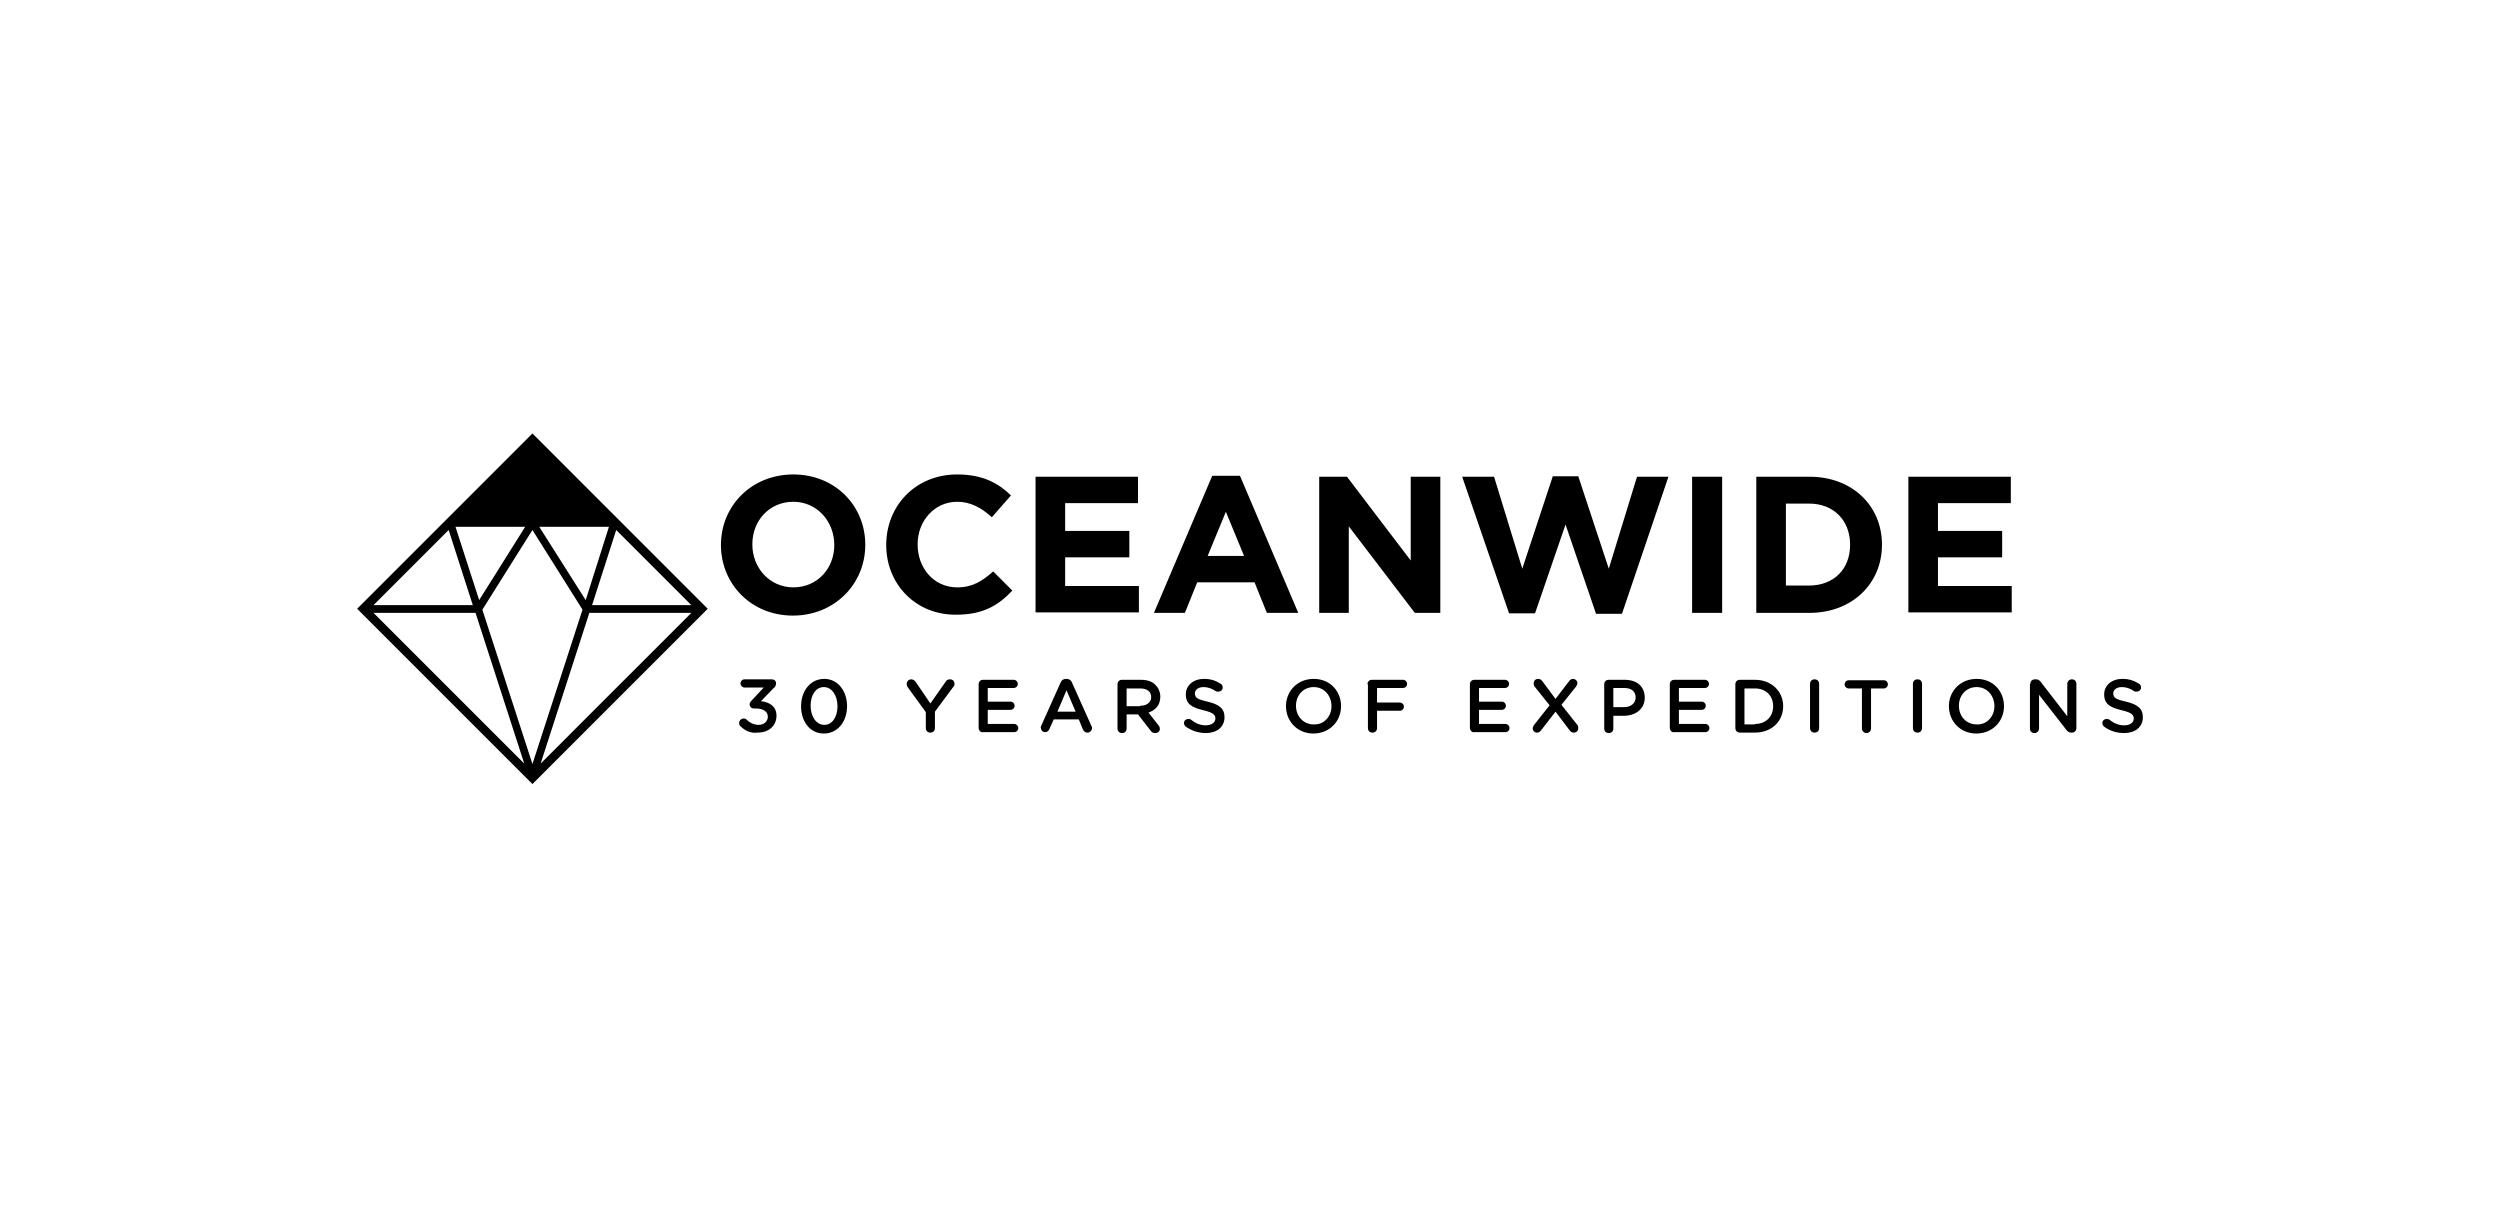 <?xml version="1.0" encoding="UTF-8"?><svg id="Layer_43" xmlns="http://www.w3.org/2000/svg" viewBox="0 0 308 151"><defs><style>.cls-1{fill:#000;stroke-width:0px;}</style></defs><path class="cls-1" d="M88.819,67.147c0-4.824,3.758-8.694,8.919-8.694s8.863,3.87,8.863,8.638v.056c0,4.768-3.758,8.694-8.919,8.694s-8.863-3.927-8.863-8.694ZM102.786,67.147c0-2.917-2.132-5.329-5.048-5.329-2.973,0-5.048,2.356-5.048,5.217v.056c0,2.861,2.132,5.273,5.048,5.273,2.973,0,5.048-2.356,5.048-5.217ZM109.181,67.147c0-4.824,3.59-8.694,8.751-8.694,3.141,0,5.048,1.066,6.619,2.58l-2.356,2.692c-1.29-1.178-2.636-1.907-4.263-1.907-2.805,0-4.88,2.356-4.88,5.217v.056c0,2.861,1.963,5.273,4.88,5.273,1.907,0,3.085-.785,4.431-1.963l2.356,2.356c-1.739,1.851-3.646,2.973-6.899,2.973-4.992.056-8.639-3.758-8.639-8.582h0ZM127.58,58.733h12.621v3.253h-8.975v3.422h7.909v3.253h-7.909v3.534h9.087v3.253h-12.733v-16.716ZM149.344,58.621h3.422l7.18,16.884h-3.87l-1.514-3.758h-7.068l-1.514,3.758h-3.814s7.18-16.884,7.18-16.884ZM153.271,68.493l-2.244-5.441-2.244,5.441h4.487ZM162.526,58.733h3.422l7.853,10.321v-10.321h3.646v16.772h-3.141l-8.134-10.658v10.658h-3.646s0-16.772,0-16.772ZM180.14,58.733h3.927l3.478,11.331,3.758-11.387h3.141l3.758,11.387,3.478-11.331h3.87l-5.722,16.884h-3.197l-3.758-10.994-3.758,10.938h-3.197s-5.778-16.828-5.778-16.828ZM208.467,58.733h3.702v16.772h-3.702s0-16.772,0-16.772ZM216.376,58.733h6.563c5.273,0,8.919,3.59,8.919,8.358v.056c0,4.712-3.646,8.358-8.919,8.358h-6.563v-16.772h0ZM222.883,72.139c3.029,0,5.048-2.019,5.048-4.992v-.056c0-2.973-2.019-5.048-5.048-5.048h-2.861v10.097h2.861ZM235.112,58.733h12.621v3.253h-8.975v3.422h7.909v3.253h-7.909v3.534h9.087v3.253h-12.733s0-16.716,0-16.716ZM65.596,53.404l-21.596,21.596,21.596,21.596,21.596-21.596-21.596-21.596ZM85.173,74.551h-12.229l2.973-9.255s9.255,9.255,9.255,9.255ZM75.02,64.903l-2.861,9.031-5.722-9.031h8.582ZM64.699,64.903l-5.665,9.031-2.917-9.031s8.582,0,8.582,0ZM55.275,65.296l2.973,9.255h-12.229s9.255-9.255,9.255-9.255ZM46.019,75.505h12.565l6.002,18.567-18.567-18.567ZM59.426,75.112l6.17-9.816,6.17,9.816-6.17,19.016s-6.17-19.016-6.17-19.016ZM72.608,75.505h12.565l-18.567,18.567,6.002-18.567ZM91.231,89.472c-.112-.056-.168-.224-.168-.393,0-.281.224-.561.561-.561.168,0,.281.056.393.168.393.393.897.617,1.458.617.617,0,1.122-.393,1.122-1.01s-.561-1.01-1.514-1.01h-.224c-.281,0-.505-.224-.505-.505,0-.168.056-.281.224-.449l1.514-1.627h-2.356c-.281,0-.505-.224-.505-.505s.224-.505.505-.505h3.309c.337,0,.561.168.561.505,0,.281-.112.449-.337.617l-1.514,1.571c1.01.112,1.907.617,1.907,1.795s-.897,2.075-2.3,2.075c-.897.112-1.571-.224-2.132-.785ZM98.692,87.004c0-1.851,1.122-3.366,2.861-3.366,1.683,0,2.805,1.514,2.805,3.366s-1.122,3.366-2.861,3.366-2.805-1.514-2.805-3.366ZM103.179,87.004c0-1.29-.673-2.356-1.683-2.356s-1.627,1.01-1.627,2.3.673,2.356,1.683,2.356,1.627-1.01,1.627-2.3ZM114.061,87.733l-2.244-3.085c-.056-.112-.112-.224-.112-.393,0-.281.224-.561.561-.561.224,0,.393.112.561.337l1.795,2.636,1.851-2.636c.112-.224.281-.337.561-.337.337,0,.561.224.561.561,0,.168-.056.281-.168.393l-2.244,3.029v2.019c0,.337-.224.561-.561.561s-.561-.224-.561-.561c0,0,0-1.963,0-1.963ZM120.568,89.641v-5.329c0-.337.224-.561.561-.561h3.758c.281,0,.505.224.505.505s-.224.505-.505.505h-3.197v1.683h2.805c.281,0,.505.224.505.505s-.224.505-.505.505h-2.805v1.739h3.253c.281,0,.505.224.505.505s-.224.505-.505.505h-3.814c-.337.056-.561-.224-.561-.561ZM128.253,89.472l2.412-5.385c.112-.281.337-.449.673-.449h.056c.337,0,.561.168.673.449l2.412,5.385c.056.056.056.168.056.224,0,.281-.224.561-.561.561-.281,0-.449-.168-.561-.393l-.505-1.234h-3.085l-.561,1.234c-.112.224-.281.337-.505.337-.281,0-.505-.224-.505-.505-.056-.056-.056-.112,0-.224h0ZM132.516,87.677l-1.122-2.636-1.122,2.636h2.244ZM137.677,84.312c0-.337.224-.561.561-.561h2.3c.841,0,1.458.224,1.851.673.337.337.561.841.561,1.402,0,1.066-.617,1.683-1.458,1.963l1.234,1.571c.112.112.168.281.168.449,0,.337-.281.505-.561.505s-.449-.112-.561-.281l-1.571-2.019h-1.402v1.739c0,.337-.224.561-.561.561s-.561-.224-.561-.561v-5.441ZM140.481,86.948c.841,0,1.346-.449,1.346-1.066,0-.673-.505-1.066-1.346-1.066h-1.683v2.188h1.683v-.056ZM146.091,89.528c-.112-.112-.224-.224-.224-.449,0-.281.224-.505.561-.505.168,0,.281.056.337.112.561.449,1.122.673,1.795.673s1.178-.337,1.178-.841c0-.449-.281-.729-1.458-1.01-1.402-.337-2.188-.729-2.188-1.963,0-1.122.954-1.907,2.244-1.907.841,0,1.458.224,2.075.617.112.056.224.224.224.449,0,.281-.224.505-.561.505-.112,0-.224,0-.281-.056-.505-.337-1.01-.505-1.514-.505-.673,0-1.066.337-1.066.785,0,.505.281.729,1.571,1.01,1.402.337,2.075.841,2.075,1.907,0,1.234-.954,1.963-2.3,1.963-.897,0-1.739-.281-2.468-.785h0ZM158.431,87.004c0-1.851,1.402-3.366,3.422-3.366s3.366,1.514,3.366,3.366-1.402,3.366-3.422,3.366c-1.963,0-3.366-1.514-3.366-3.366ZM164.041,87.004c0-1.29-.897-2.356-2.188-2.356s-2.188,1.01-2.188,2.3.897,2.3,2.188,2.3c1.29.056,2.188-1.01,2.188-2.244ZM168.472,84.312c0-.337.224-.561.561-.561h3.814c.281,0,.505.224.505.505s-.224.505-.505.505h-3.197v1.795h2.805c.281,0,.505.224.505.505s-.224.505-.505.505h-2.805v2.132c0,.337-.224.561-.561.561s-.561-.224-.561-.561v-5.385h-.056ZM181.093,89.641v-5.329c0-.337.224-.561.561-.561h3.758c.281,0,.505.224.505.505s-.224.505-.505.505h-3.197v1.683h2.805c.281,0,.505.224.505.505s-.224.505-.505.505h-2.805v1.739h3.253c.281,0,.505.224.505.505s-.224.505-.505.505h-3.814c-.337.056-.561-.224-.561-.561ZM189.003,89.304l1.907-2.412-1.795-2.244c-.112-.112-.168-.281-.168-.449,0-.337.224-.561.561-.561.224,0,.393.112.505.281l1.627,2.188,1.627-2.132c.168-.224.281-.337.561-.337.224,0,.505.224.505.505,0,.168-.056.281-.168.449l-1.795,2.244,1.907,2.412c.112.112.168.281.168.449,0,.337-.224.561-.561.561-.224,0-.393-.112-.505-.281l-1.739-2.3-1.739,2.244c-.168.224-.281.337-.561.337s-.505-.224-.505-.505c0-.168.056-.281.168-.449h0ZM197.641,84.312c0-.337.224-.561.561-.561h1.963c1.514,0,2.468.841,2.468,2.188,0,1.458-1.178,2.244-2.58,2.244h-1.29v1.571c0,.337-.224.561-.561.561s-.561-.224-.561-.561v-5.441ZM200.109,87.116c.841,0,1.402-.505,1.402-1.178,0-.785-.561-1.178-1.402-1.178h-1.346v2.356s1.346,0,1.346,0ZM205.719,89.641v-5.329c0-.337.224-.561.561-.561h3.758c.281,0,.505.224.505.505s-.224.505-.505.505h-3.197v1.683h2.805c.281,0,.505.224.505.505s-.224.505-.505.505h-2.805v1.739h3.253c.281,0,.505.224.505.505s-.224.505-.505.505h-3.814c-.337.056-.561-.224-.561-.561ZM213.796,84.312c0-.337.224-.561.561-.561h1.851c2.019,0,3.478,1.402,3.478,3.253s-1.402,3.253-3.478,3.253h-1.851c-.337,0-.561-.224-.561-.561v-5.385ZM216.208,89.192c1.346,0,2.244-.897,2.244-2.188s-.897-2.188-2.244-2.188h-1.29v4.431h1.29v-.056ZM222.995,84.255c0-.337.224-.561.561-.561s.561.224.561.561v5.441c0,.337-.224.561-.561.561s-.561-.224-.561-.561v-5.441ZM229.334,84.816h-1.571c-.281,0-.505-.224-.505-.505s.224-.505.505-.505h4.319c.281,0,.505.224.505.505s-.224.505-.505.505h-1.571v4.936c0,.337-.281.561-.561.561s-.561-.224-.561-.561v-4.936h-.056ZM235.673,84.255c0-.337.224-.561.561-.561s.561.224.561.561v5.441c0,.337-.224.561-.561.561s-.561-.224-.561-.561v-5.441ZM240.104,87.004c0-1.851,1.402-3.366,3.422-3.366s3.366,1.514,3.366,3.366-1.402,3.366-3.422,3.366c-1.963,0-3.366-1.514-3.366-3.366ZM245.713,87.004c0-1.29-.897-2.356-2.188-2.356s-2.188,1.01-2.188,2.3.897,2.3,2.188,2.3c1.29.056,2.188-1.01,2.188-2.244ZM250.145,84.255c0-.337.224-.561.561-.561h.112c.281,0,.449.112.617.337l3.253,4.207v-3.983c0-.281.224-.561.561-.561s.561.224.561.561v5.441c0,.337-.224.561-.561.561h-.056c-.281,0-.449-.112-.617-.337l-3.366-4.319v4.151c0,.281-.224.561-.561.561s-.561-.224-.561-.561v-5.497h.056ZM259.232,89.528c-.112-.112-.224-.224-.224-.449,0-.281.224-.505.561-.505.168,0,.281.056.337.112.561.449,1.122.673,1.795.673.729,0,1.178-.337,1.178-.841,0-.449-.281-.729-1.458-1.01-1.402-.337-2.188-.729-2.188-1.963,0-1.122.954-1.907,2.244-1.907.841,0,1.458.224,2.075.617.112.056.224.224.224.449,0,.281-.224.505-.561.505-.112,0-.224,0-.281-.056-.505-.337-1.01-.505-1.514-.505-.673,0-1.066.337-1.066.785,0,.505.281.729,1.571,1.01,1.402.337,2.075.841,2.075,1.907,0,1.234-.954,1.963-2.3,1.963-.954,0-1.795-.281-2.468-.785h0Z"/></svg>